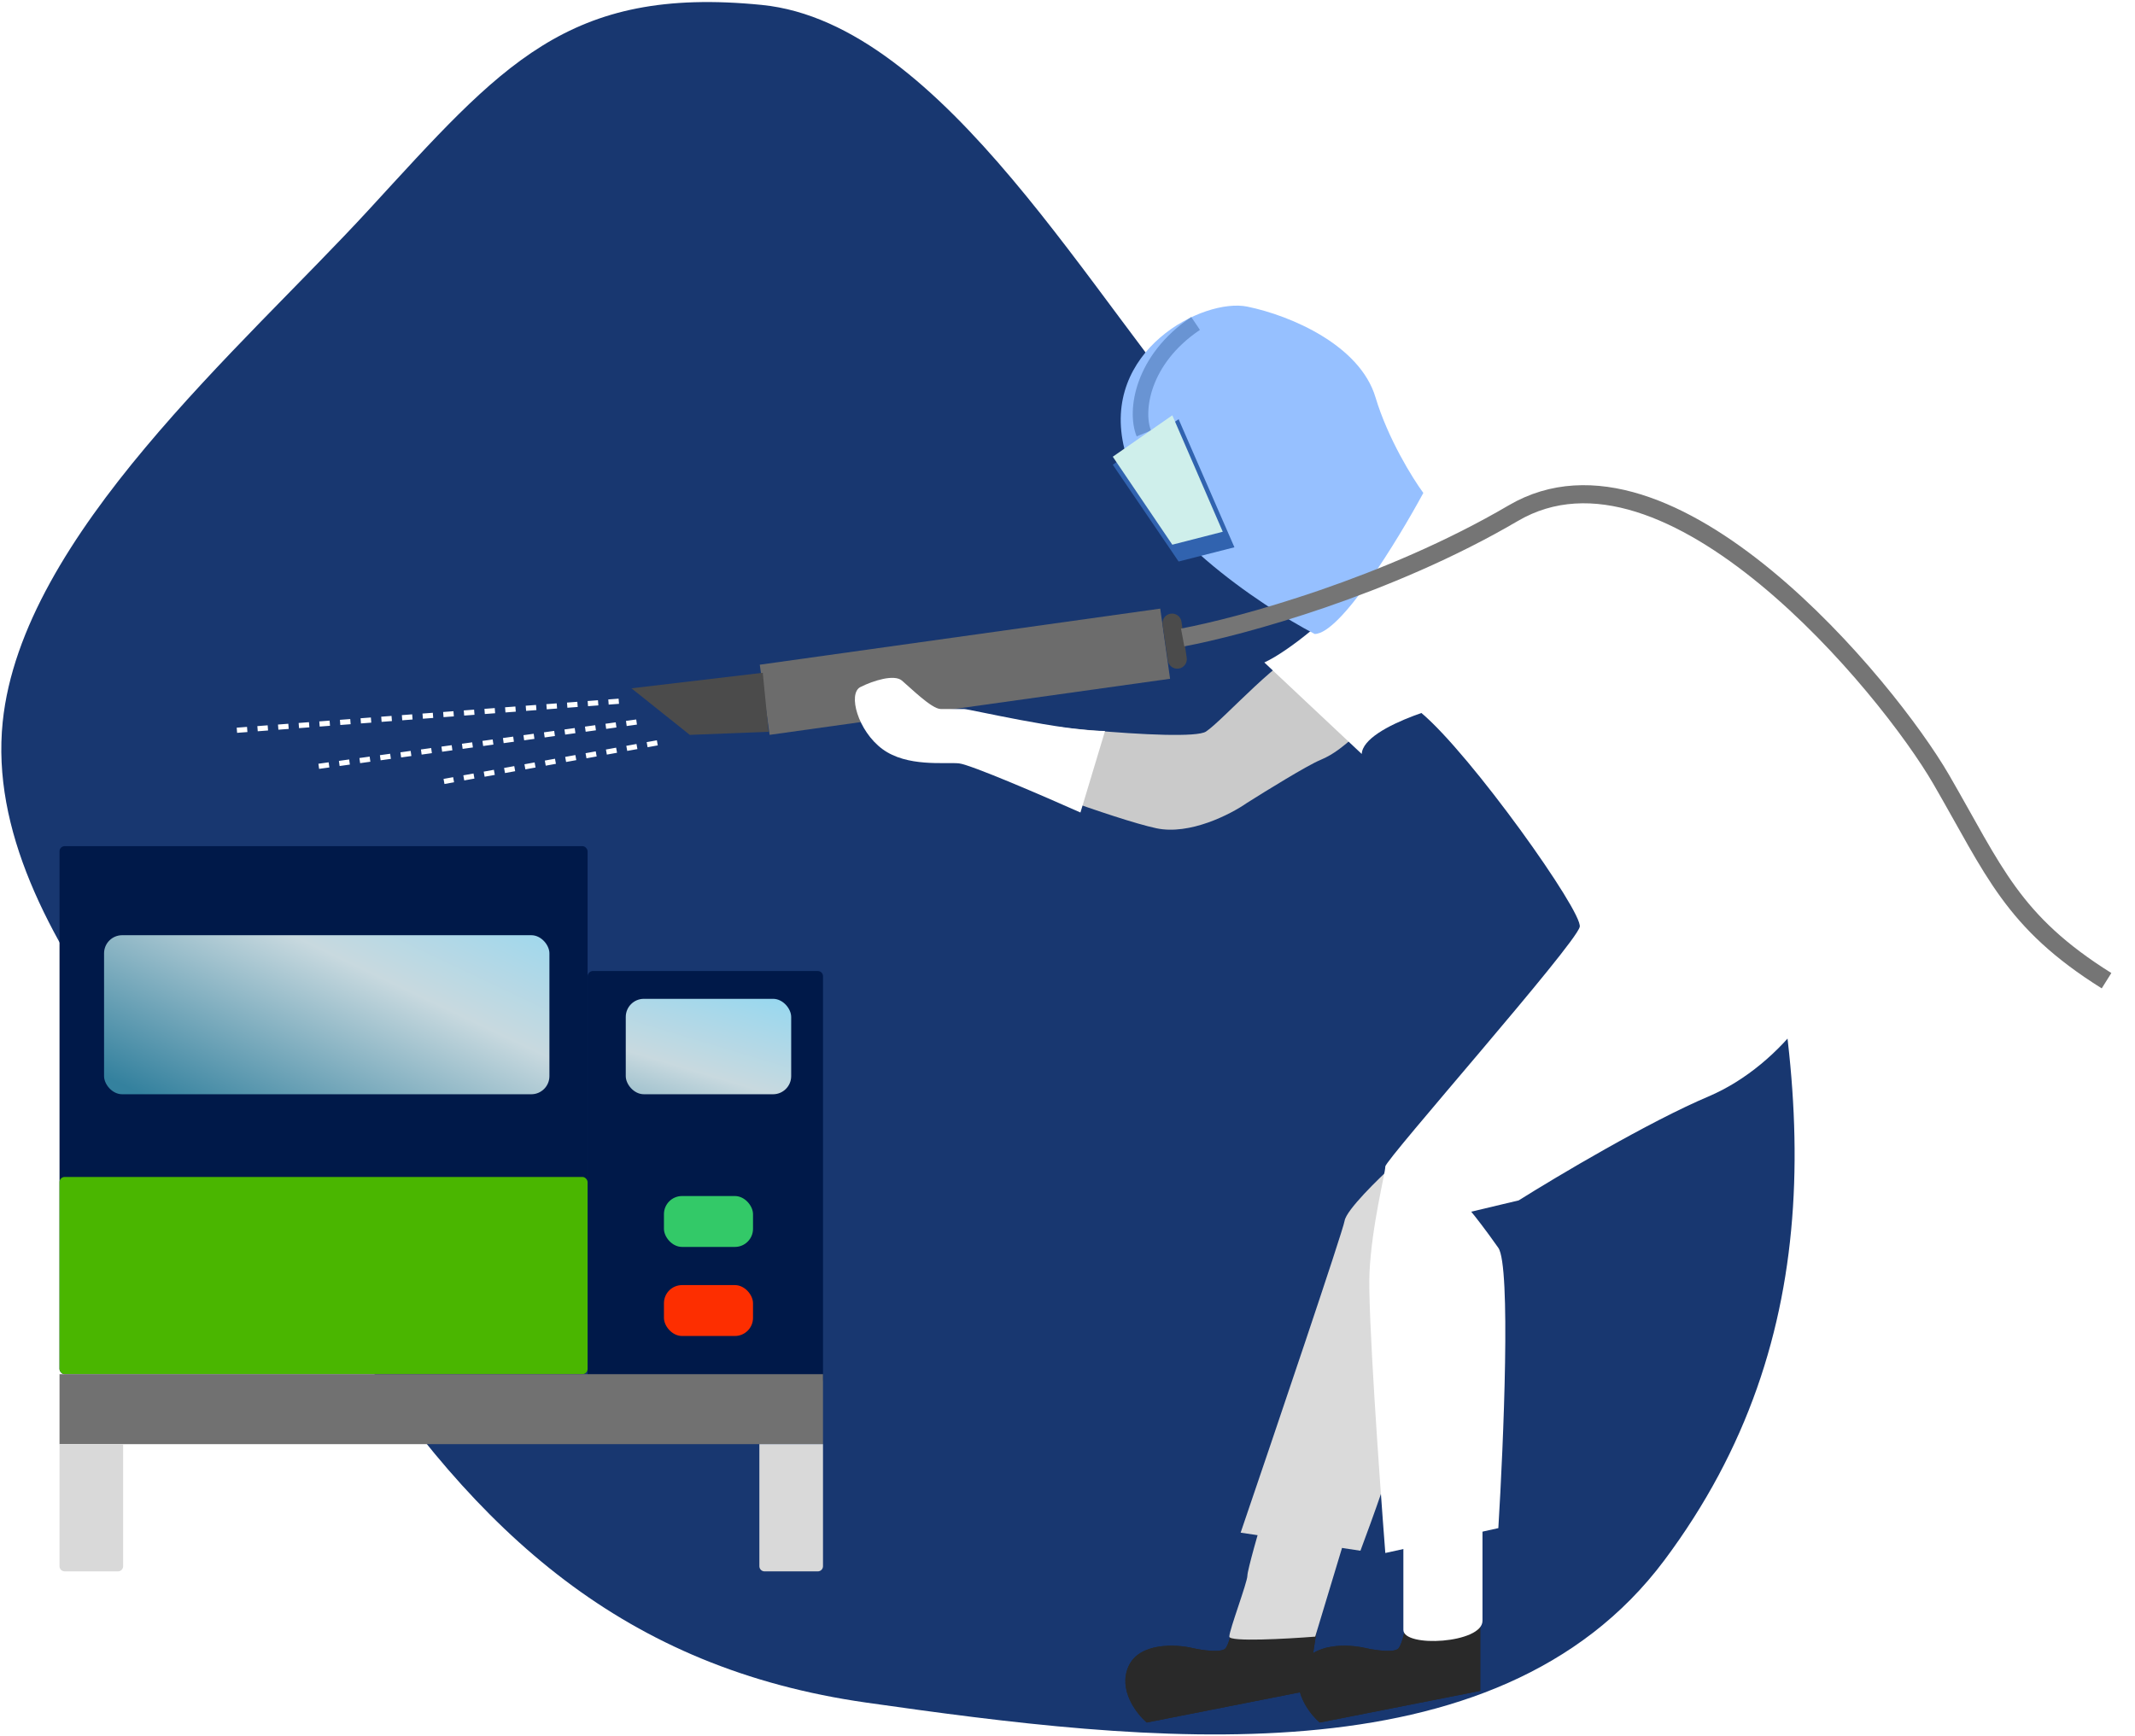 <?xml version="1.0" encoding="UTF-8"?> <svg xmlns="http://www.w3.org/2000/svg" width="825" height="671" viewBox="0 0 825 671" fill="none"> <path fill-rule="evenodd" clip-rule="evenodd" d="M294.377 1.906C365.002 8.956 422.977 117.905 470.445 170.752C515.851 221.303 657.418 250.525 674.25 316.402C700.893 420.678 707.541 516.76 643.153 602.943C578.133 689.97 442.285 673.285 334.847 657.998C241.426 644.705 184.471 593.084 133.093 513.814C87.689 443.763 -7.471 362.089 1.043 279.004C8.435 206.873 93.464 134.392 142.507 81.054C193.769 25.301 219.081 -5.611 294.377 1.906Z" fill="#183770"></path> <rect x="293.59" y="256.88" width="156.257" height="27.375" transform="rotate(-7.974 293.59 256.88)" fill="#6C6C6C"></rect> <path d="M571.989 653.45V628.118C567.098 630.914 550.734 629.283 543.163 628.118C542.872 630.157 541.94 634.757 540.543 636.853C539.145 638.95 531.226 637.727 527.44 636.853C521.035 635.397 507.176 634.757 502.983 643.841C498.79 652.926 505.895 662.185 509.971 665.679L571.989 653.45Z" fill="#292929"></path> <path d="M571.989 653.45V628.118C567.098 630.914 550.734 629.283 543.163 628.118C542.872 630.157 541.94 634.757 540.543 636.853C539.145 638.95 531.226 637.727 527.44 636.853C521.035 635.397 507.176 634.757 502.983 643.841C498.79 652.926 505.895 662.185 509.971 665.679L571.989 653.45Z" fill="#292929"></path> <path d="M505.141 653.45L509.102 628.118C504.211 630.914 483.886 629.283 476.316 628.118C476.024 630.157 475.093 634.757 473.695 636.853C472.298 638.95 464.378 637.727 460.593 636.853C454.187 635.397 440.328 634.757 436.136 643.841C431.943 652.926 439.047 662.185 443.123 665.679L505.141 653.45Z" fill="#292929"></path> <path d="M505.141 653.45L509.102 628.118C504.211 630.914 483.886 629.283 476.316 628.118C476.024 630.157 475.093 634.757 473.695 636.853C472.298 638.95 464.378 637.727 460.593 636.853C454.187 635.397 440.328 634.757 436.136 643.841C431.943 652.926 439.047 662.185 443.123 665.679L505.141 653.45Z" fill="#292929"></path> <path d="M542.285 629.865V599.293V587.064H572.857V626.371C572.857 635.106 542.285 636.853 542.285 629.865Z" fill="white"></path> <path d="M508.22 632.486L519.575 594.926L508.22 582.697H489.003C486.674 590.558 482.015 606.805 482.015 608.902C482.015 611.522 475.027 629.865 475.027 632.486C475.027 634.582 497.156 633.359 508.22 632.486Z" fill="#DADADA"></path> <path d="M524.699 283.67C530.19 279.261 535.51 263.736 535.985 254.463C536.484 250.08 513.695 251.101 505.049 251.234C496.402 251.368 472.727 278.295 466 282.723C459.274 287.151 381.934 279.079 374.465 275.488C366.997 271.897 364.68 281.817 352.137 269.656C339.595 257.495 334.275 273.02 332.451 274.901C330.627 276.783 340.661 286.511 349.383 291.319C356.361 295.164 365.073 293.959 368.557 292.876C371.046 294.073 377.142 296.82 381.612 298.234C387.198 300.001 430.696 316.625 446.81 320.083C459.701 322.849 475.554 314.698 481.869 310.276C489.21 305.633 505.119 295.833 510.03 293.78C516.167 291.215 519.207 288.079 524.699 283.67Z" fill="#CACACA"></path> <path d="M526.196 291.377L488.555 256.017C498.163 251.65 516.392 236.503 521.633 228.642C526.874 220.781 539.667 188.752 550.149 189.626C560.631 190.499 580.721 200.981 617.407 233.3C646.757 259.156 679.134 301.724 691.654 319.776C678.843 328.802 650.6 345.806 640.118 341.613C627.016 336.372 570.239 271.734 567.618 270.86C565.522 270.161 526.778 280.022 526.196 291.377Z" fill="white"></path> <path d="M479.402 592.305L525.697 599.293C530.065 587.646 538.8 563.48 538.8 559.986V519.805V449.926C532.685 455.458 520.282 467.57 519.583 471.763C518.884 475.956 492.505 553.871 479.402 592.305Z" fill="#DADADA"></path> <path d="M578.983 590.558L535.309 600.166C532.979 570.177 528.495 506.528 529.194 491.854C530.068 473.51 535.309 453.42 535.309 450.8C535.309 448.179 608.682 365.198 610.429 358.209C611.826 352.619 568.317 291.422 549.1 275.408L550.241 273.127L567.35 268.565C589.188 291.275 632.965 337.595 639.254 338.992C647.115 340.739 686.423 314.535 691.663 318.029C696.904 321.523 708.26 337.245 710.007 358.209C711.754 379.173 689.043 411.492 660.218 423.721C637.158 433.504 601.694 454.584 586.845 463.902L568.501 468.269C569.957 470.016 574.092 475.257 578.983 482.245C583.875 489.233 581.021 557.365 578.983 590.558Z" fill="white"></path> <path d="M505.604 176.523C514.689 180.716 533.847 192.828 542.291 198.361C540.543 198.361 527.442 227.186 522.201 224.565C518.008 222.469 514.631 219.033 513.466 217.577H510.846C508.225 214.375 500.538 206.047 490.755 198.361C478.526 188.752 494.249 171.282 505.604 176.523Z" fill="#FFB175"></path> <path d="M495.118 211.463C509.093 211.463 516.081 175.65 516.081 173.903C512.005 167.789 502.455 154.861 496.864 152.066C489.876 148.572 476.774 152.939 468.039 155.56C459.304 158.18 467.166 173.903 465.419 189.626C463.672 205.349 481.142 211.463 495.118 211.463Z" fill="#FFB175"></path> <path d="M502.988 207.096C507.879 205.698 512.596 191.373 514.343 184.385C513.761 189.917 512.072 201.855 509.976 205.349C507.355 209.716 496.873 208.843 502.988 207.096Z" fill="#CE8852"></path> <path d="M519.579 174.776L445.332 158.18" stroke="#D07429" stroke-width="5" stroke-linecap="round"></path> <path d="M455.656 157.946C456.782 152.7 458.759 147.691 461.474 143.204C464.19 138.717 467.59 134.84 471.481 131.796C475.373 128.751 479.679 126.597 484.153 125.458C488.628 124.318 493.184 124.215 497.56 125.155C501.937 126.095 506.049 128.058 509.662 130.934C513.275 133.81 516.317 137.541 518.616 141.914C520.915 146.288 522.424 151.219 523.059 156.425C523.693 161.631 523.44 167.01 522.314 172.256L488.985 165.101L455.656 157.946Z" fill="#E4802E"></path> <path d="M470.659 157.307C472.697 151.192 475.9 137.216 489.876 137.216C503.852 137.216 495.117 137.216 499.484 138.09M461.051 150.319C463.38 144.495 471.358 131.975 484.635 128.481" stroke="#BD7234" stroke-width="2" stroke-linecap="round"></path> <path d="M470.659 156.433C472.697 150.318 476.774 136.343 490.749 136.343C504.725 136.343 499.193 136.343 497.737 136.343M461.051 149.445C463.38 143.622 471.358 131.102 484.635 127.608" stroke="#FFAB65" stroke-width="2" stroke-linecap="round"></path> <path d="M482.014 196.614C482.014 197.097 479.277 200.108 475.9 200.108C472.523 200.108 469.785 199.717 469.785 199.235C469.785 198.752 472.523 197.487 475.9 197.487C479.277 197.487 482.014 196.132 482.014 196.614Z" fill="white"></path> <path d="M244 266L294.745 260L297 282.8L266.553 284L244 266Z" fill="#4B4B4B"></path> <path d="M434.502 173.5C442.102 203.9 486.669 233.833 508.002 245C518.003 245 540.168 208.667 550 190.5C545.833 184.833 536.3 169.5 531.5 153.5C525.5 133.5 499.002 122 482.002 118.5C465.002 115 425.002 135.5 434.502 173.5Z" fill="#96C0FF"></path> <path d="M449.248 241.335C448.956 239.32 450.353 237.448 452.369 237.156V237.156C454.384 236.864 456.255 238.261 456.548 240.276L458.569 254.207C458.861 256.223 457.464 258.094 455.449 258.386V258.386C453.433 258.679 451.562 257.282 451.269 255.266L449.248 241.335Z" fill="#4B4B4B"></path> <path d="M457 246.35C479.431 242.157 536.384 226.681 584.744 198.321C645.195 162.872 729.597 265.79 750.128 301.24C770.658 336.689 777.502 356.129 814 379" stroke="#757575" stroke-width="7"></path> <path d="M239.117 271L88 282.481M245.986 279.037L122.345 296.259M254 287.074L171.572 302" stroke="white" stroke-width="2" stroke-dasharray="4 4"></path> <path d="M417.501 314L427.001 282.5C410.502 282.5 374.5 274 372.5 274H363.5C360 274 351.5 265.5 348.5 263C345.5 260.5 337.501 263 332.501 265.5C327.501 268 331.501 282.5 341.001 289.5C350.501 296.5 365.001 294.5 370.501 295C374.901 295.4 403.668 307.833 417.501 314Z" fill="white"></path> <g filter="url(#filter0_f_160_181)"> <path d="M442.001 167.5C438.501 159 441.2 139 462 125" stroke="#6994D3" stroke-width="6"></path> </g> <g filter="url(#filter1_d_160_181)"> <path d="M430 175.6L455.435 158L477 207.5L455.435 213L430 175.6Z" fill="#3163AF"></path> </g> <path d="M430 176.5L453 160.5L472.5 205.5L453 210.5L430 176.5Z" fill="#CFEFEB"></path> <rect x="23" y="327" width="204.055" height="204.055" rx="2" fill="#001949"></rect> <g filter="url(#filter2_d_160_181)"> <rect width="90.964" height="159.802" rx="2" transform="matrix(-1 0 0 1 318.02 371.253)" fill="#001949"></rect> </g> <rect x="40.211" y="361.419" width="172.095" height="61.462" rx="7" fill="url(#paint0_linear_160_181)"></rect> <rect x="241.805" y="386.004" width="63.921" height="36.877" rx="7" fill="url(#paint1_linear_160_181)"></rect> <rect x="256.559" y="462.217" width="34.419" height="19.668" rx="7" fill="#33C968"></rect> <rect x="256.559" y="496.636" width="34.419" height="19.668" rx="7" fill="#FD2E00"></rect> <rect x="23" y="454.842" width="204.055" height="76.213" rx="2" fill="#4AB600"></rect> <rect x="23" y="531.055" width="295.019" height="27.043" fill="#717171"></rect> <path d="M23 558.099H47.585V605.269C47.585 606.373 46.69 607.269 45.585 607.269H25C23.895 607.269 23 606.373 23 605.269V558.099Z" fill="#D9D9D9"></path> <path d="M293.434 558.099H318.019V605.269C318.019 606.373 317.123 607.269 316.019 607.269H295.434C294.329 607.269 293.434 606.373 293.434 605.269V558.099Z" fill="#D9D9D9"></path> <defs> <filter id="filter0_f_160_181" x="433.707" y="118.511" width="33.969" height="54.131" filterUnits="userSpaceOnUse" color-interpolation-filters="sRGB"> <feFlood flood-opacity="0" result="BackgroundImageFix"></feFlood> <feBlend mode="normal" in="SourceGraphic" in2="BackgroundImageFix" result="shape"></feBlend> <feGaussianBlur stdDeviation="2" result="effect1_foregroundBlur_160_181"></feGaussianBlur> </filter> <filter id="filter1_d_160_181" x="426" y="158" width="55" height="63" filterUnits="userSpaceOnUse" color-interpolation-filters="sRGB"> <feFlood flood-opacity="0" result="BackgroundImageFix"></feFlood> <feColorMatrix in="SourceAlpha" type="matrix" values="0 0 0 0 0 0 0 0 0 0 0 0 0 0 0 0 0 0 127 0" result="hardAlpha"></feColorMatrix> <feOffset dy="4"></feOffset> <feGaussianBlur stdDeviation="2"></feGaussianBlur> <feComposite in2="hardAlpha" operator="out"></feComposite> <feColorMatrix type="matrix" values="0 0 0 0 0 0 0 0 0 0 0 0 0 0 0 0 0 0 0.25 0"></feColorMatrix> <feBlend mode="normal" in2="BackgroundImageFix" result="effect1_dropShadow_160_181"></feBlend> <feBlend mode="normal" in="SourceGraphic" in2="effect1_dropShadow_160_181" result="shape"></feBlend> </filter> <filter id="filter2_d_160_181" x="223.055" y="371.253" width="98.965" height="167.802" filterUnits="userSpaceOnUse" color-interpolation-filters="sRGB"> <feFlood flood-opacity="0" result="BackgroundImageFix"></feFlood> <feColorMatrix in="SourceAlpha" type="matrix" values="0 0 0 0 0 0 0 0 0 0 0 0 0 0 0 0 0 0 127 0" result="hardAlpha"></feColorMatrix> <feOffset dy="4"></feOffset> <feGaussianBlur stdDeviation="2"></feGaussianBlur> <feComposite in2="hardAlpha" operator="out"></feComposite> <feColorMatrix type="matrix" values="0 0 0 0 0 0 0 0 0 0 0 0 0 0 0 0 0 0 0.25 0"></feColorMatrix> <feBlend mode="normal" in2="BackgroundImageFix" result="effect1_dropShadow_160_181"></feBlend> <feBlend mode="normal" in="SourceGraphic" in2="effect1_dropShadow_160_181" result="shape"></feBlend> </filter> <linearGradient id="paint0_linear_160_181" x1="326.626" y1="356.502" x2="250.948" y2="515.903" gradientUnits="userSpaceOnUse"> <stop stop-color="#6CD6FE"></stop> <stop offset="0.545" stop-color="#C8D9DF"></stop> <stop offset="1" stop-color="#34819E"></stop> </linearGradient> <linearGradient id="paint1_linear_160_181" x1="347.52" y1="365.107" x2="310.893" y2="487.135" gradientUnits="userSpaceOnUse"> <stop stop-color="#6CD6FE"></stop> <stop offset="0.545" stop-color="#C8D9DF"></stop> <stop offset="1" stop-color="#34819E"></stop> </linearGradient> </defs> </svg> 